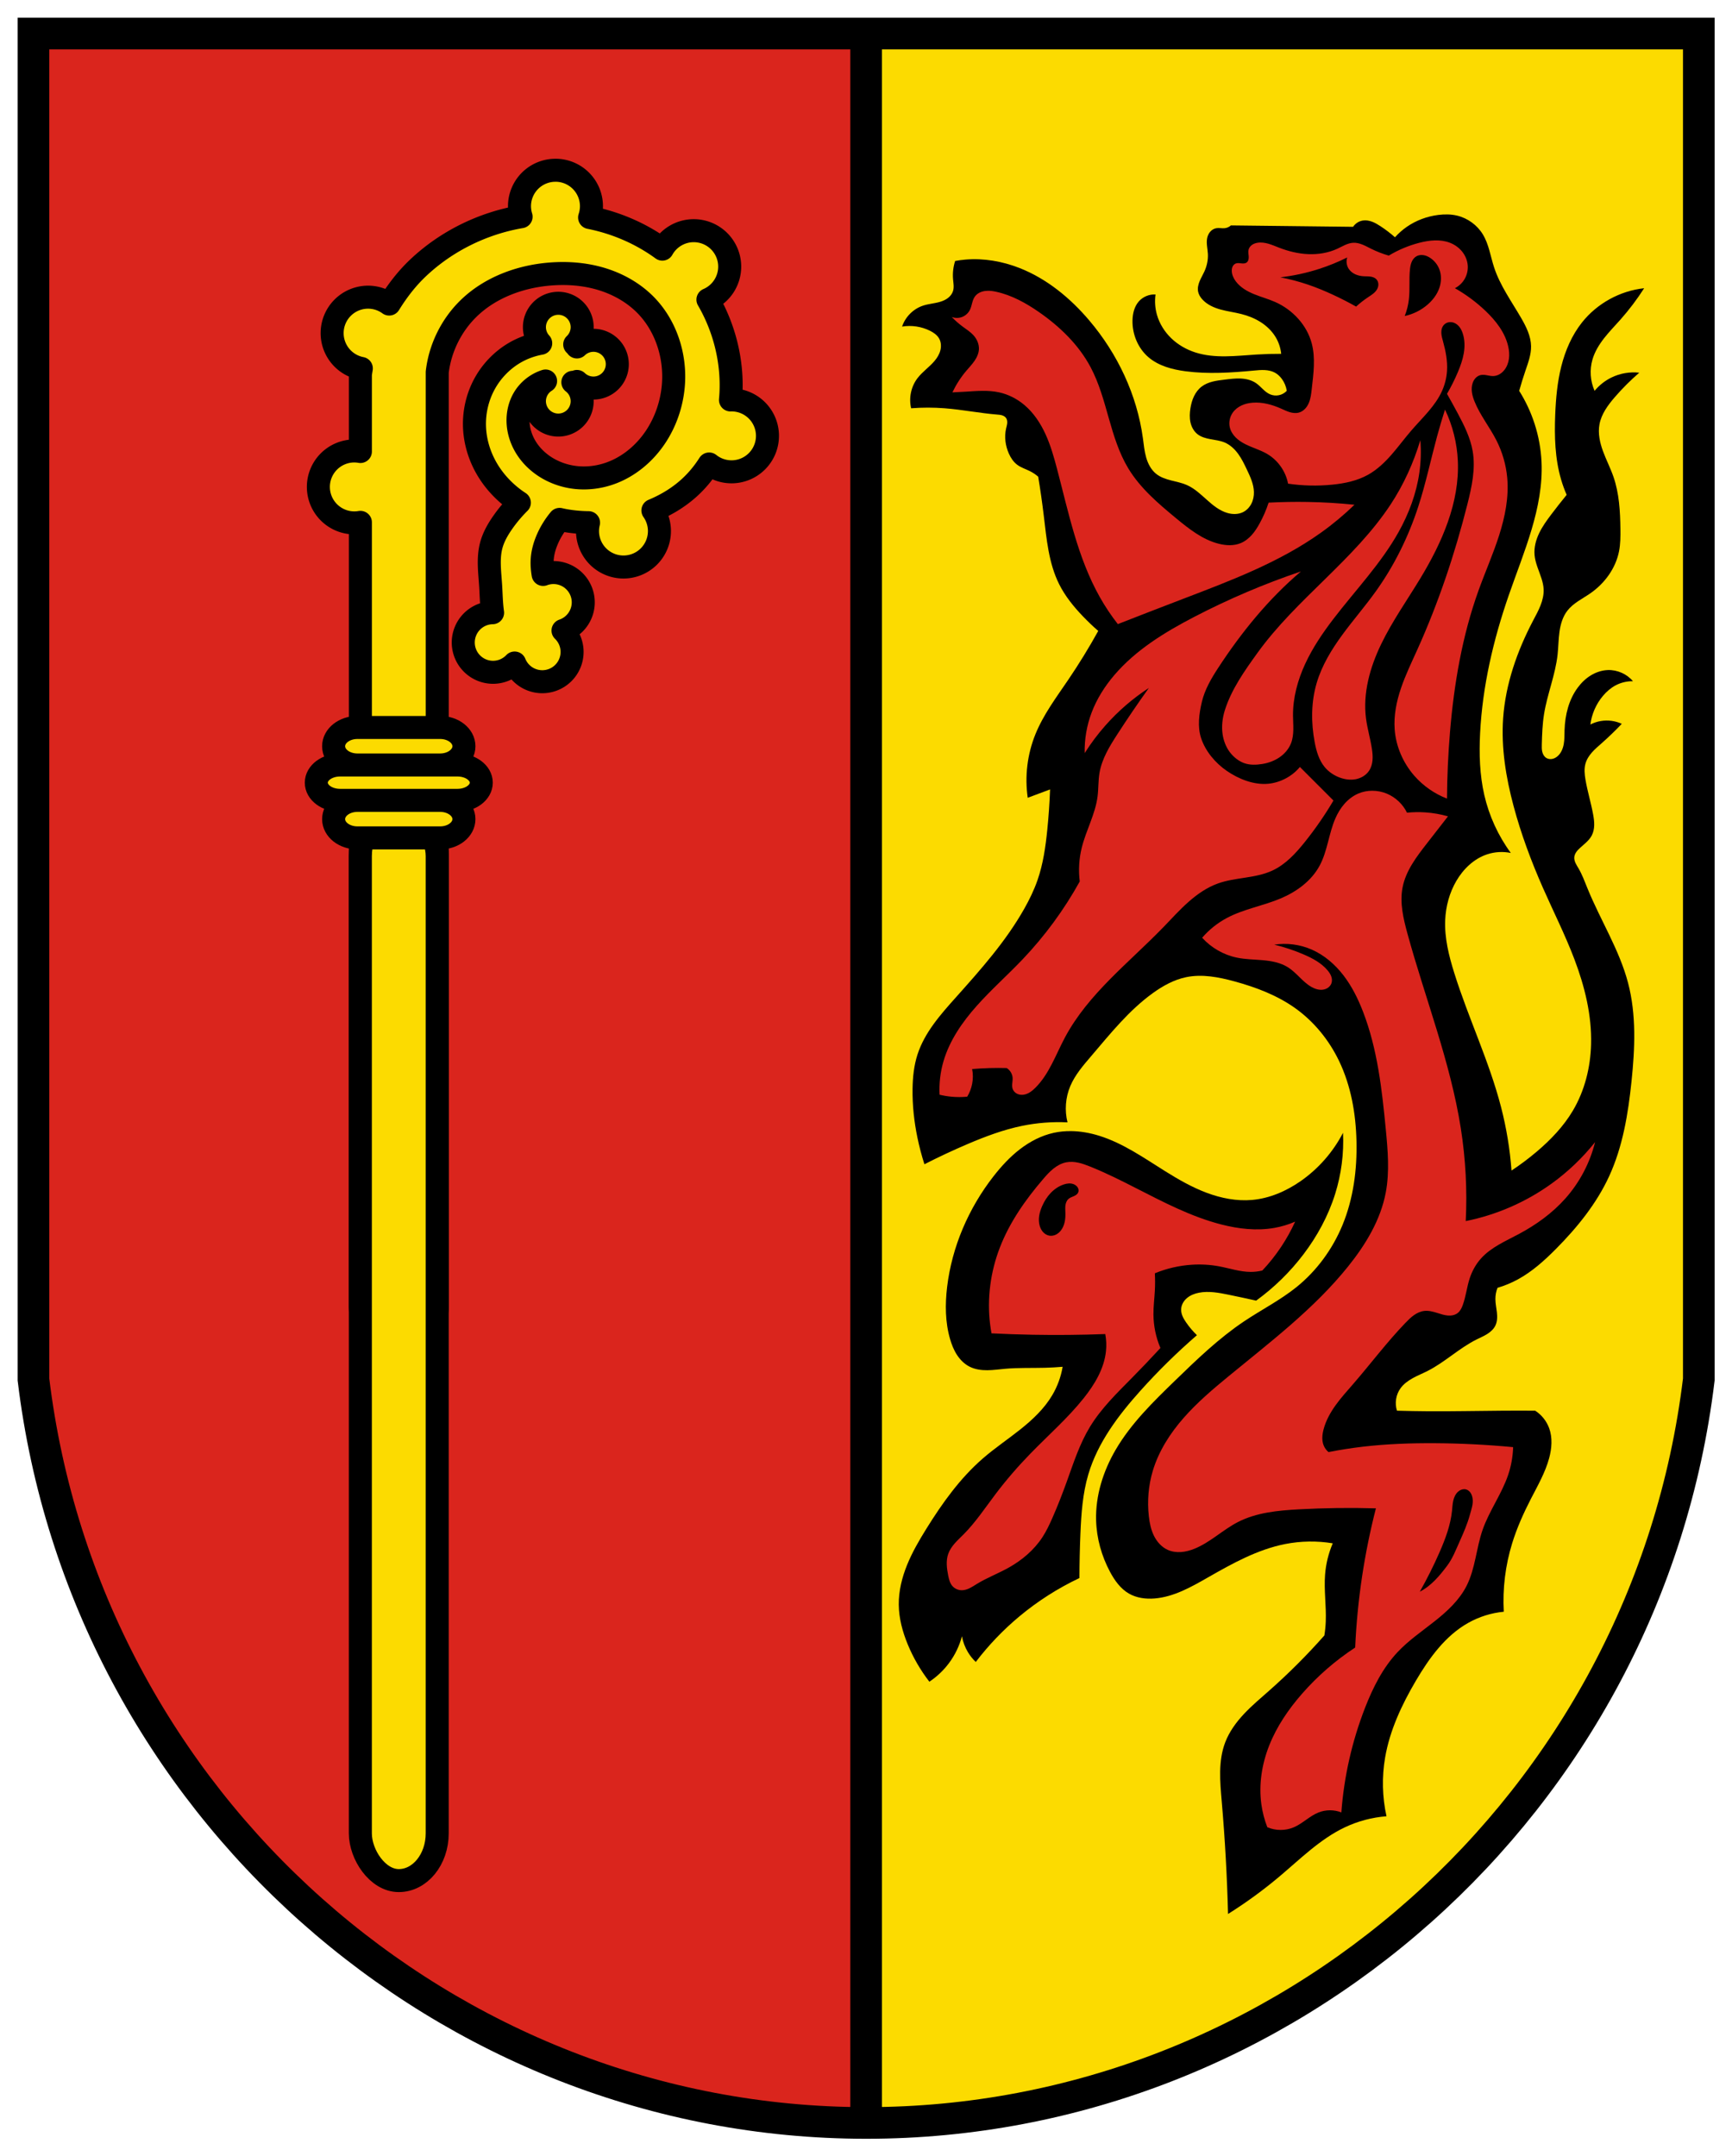 <?xml version="1.0" encoding="UTF-8" standalone="no"?>
<svg
   width="490.034"
   height="609.993"
   viewBox="0 0 490.034 609.993"
   version="1.1"
   id="svg32"
   sodipodi:docname="CoA Abstatt.svg"
   inkscape:version="1.1.1 (3bf5ae0d25, 2021-09-20)"
   xmlns:inkscape="http://www.inkscape.org/namespaces/inkscape"
   xmlns:sodipodi="http://sodipodi.sourceforge.net/DTD/sodipodi-0.dtd"
   xmlns="http://www.w3.org/2000/svg"
   xmlns:svg="http://www.w3.org/2000/svg">
  <defs
     id="defs36" />
  <sodipodi:namedview
     id="namedview34"
     pagecolor="#505050"
     bordercolor="#eeeeee"
     borderopacity="1"
     inkscape:pageshadow="0"
     inkscape:pageopacity="0"
     inkscape:pagecheckerboard="0"
     showgrid="false"
     scale-x="1"
     fit-margin-top="5"
     lock-margins="true"
     fit-margin-left="5"
     fit-margin-right="5"
     fit-margin-bottom="5"
     showguides="true"
     inkscape:guide-bbox="true"
     inkscape:zoom="1.5"
     inkscape:cx="229.66667"
     inkscape:cy="320.66667"
     inkscape:window-width="2560"
     inkscape:window-height="1506"
     inkscape:window-x="-11"
     inkscape:window-y="-11"
     inkscape:window-maximized="1"
     inkscape:current-layer="g30" />
  <g
     transform="translate(76.61,-51.86)"
     id="g30"
     inkscape:groupmode="layer"
     inkscape:label="abstatt">
    <g
       id="g1807"
       inkscape:label="coa"
       transform="matrix(0.814,0,0,0.814,-13.33,10.585)">
      <g
         id="g1739"
         inkscape:label="coa-0"
         style="stroke-width:1;stroke-miterlimit:4;stroke-dasharray:none">
        <path
           d="m -66.11,62.361 v 467.84 c 17.869,147.42 143.41,258.21 289.42,258.4 V 62.361 Z"
           fill="#ff0000"
           id="path4"
           sodipodi:nodetypes="ccccc"
           inkscape:label="coa-g"
           style="fill:#da251d;fill-opacity:1;stroke:none;stroke-width:1;stroke-linecap:butt;stroke-linejoin:miter;stroke-miterlimit:4;stroke-dasharray:none" />
        <path
           d="m 512.73,62.361 v 467.84 c -17.869,147.42 -143.41,258.21 -289.42,258.4 V 62.361 Z"
           fill="#ff0000"
           id="path2503"
           sodipodi:nodetypes="ccccc"
           inkscape:label="coa-o"
           style="fill:#fcdb00;fill-opacity:1;stroke:none;stroke-width:1;stroke-linecap:butt;stroke-linejoin:miter;stroke-miterlimit:4;stroke-dasharray:none" />
      </g>
      <g
         id="g1794"
         inkscape:label="crozier">
        <path
           d="m 115.322,109.885 a 12.5,12.5 0 0 0 -12.5,12.5 12.5,12.5 0 0 0 0.557,3.645 c -13.363,2.278 -26.06,8.533 -35.896,17.875 -3.885,3.689 -7.138,7.937 -9.949,12.482 a 12.5,12.5 0 0 0 -7.33,-2.391 12.5,12.5 0 0 0 -12.5,12.5 12.5,12.5 0 0 0 10.146,12.271 c -0.194,1.135 -0.328,2.049 -0.328,2.049 v 6.902 19.92 a 12.5,12.5 0 0 0 -2.102,-0.191 12.5,12.5 0 0 0 -12.5,12.5 12.5,12.5 0 0 0 12.5,12.5 12.5,12.5 0 0 0 2.102,-0.18 v 272.48 c 0,7.4 5.958,13.357 13.357,13.357 7.4,0 13.355,-5.957 13.355,-13.357 v -324.67 c 0.957,-8.282 4.826,-16.197 10.771,-22.04 7.473,-7.345 17.897,-11.214 28.34,-12.07 5.946,-0.488 12,-0.055 17.723,1.633 5.722,1.688 11.11,4.659 15.34,8.863 7.307,7.258 10.758,17.98 9.891,28.24 -0.539,6.374 -2.661,12.621 -6.217,17.939 -3.8,5.684 -9.301,10.309 -15.744,12.596 -3.788,1.345 -7.874,1.873 -11.871,1.449 -3.997,-0.424 -7.9,-1.807 -11.221,-4.072 -2.52,-1.719 -4.706,-3.948 -6.281,-6.561 -1.575,-2.612 -2.529,-5.612 -2.641,-8.66 -0.107,-2.925 0.577,-5.897 2.1,-8.396 1.683,-2.761 4.391,-4.867 7.467,-5.859 a 8.299,8.299 0 0 0 -3.879,7.014 8.299,8.299 0 0 0 8.299,8.299 8.299,8.299 0 0 0 8.299,-8.299 8.299,8.299 0 0 0 -3.236,-6.568 c 0.485,0.205 0.961,0.43 1.418,0.691 v -0.99 a 8.299,8.299 0 0 0 5.73,2.301 8.299,8.299 0 0 0 8.299,-8.299 8.299,8.299 0 0 0 -8.299,-8.299 8.299,8.299 0 0 0 -5.73,2.311 v -0.668 c -0.256,-0.074 -0.514,-0.135 -0.771,-0.201 a 8.299,8.299 0 0 0 2.59,-6.01 8.299,8.299 0 0 0 -8.299,-8.299 8.299,8.299 0 0 0 -8.299,8.299 8.299,8.299 0 0 0 2.186,5.598 c -3.131,0.561 -6.167,1.644 -8.922,3.236 -4.47,2.583 -8.189,6.441 -10.645,10.982 -2.455,4.542 -3.644,9.751 -3.445,14.91 0.189,4.917 1.628,9.767 4.04,14.06 2.411,4.29 5.782,8.02 9.73,10.957 0.593,0.441 1.201,0.859 1.818,1.264 -2.156,2.149 -4.125,4.485 -5.859,6.986 -1.657,2.39 -3.122,4.957 -3.883,7.764 -1.234,4.552 -0.543,9.366 -0.242,14.07 0.201,3.143 0.232,6.305 0.68,9.422 a 10.361,10.361 0 0 0 -10.191,10.352 10.361,10.361 0 0 0 10.361,10.361 10.361,10.361 0 0 0 7.494,-3.225 10.361,10.361 0 0 0 9.611,6.5 10.361,10.361 0 0 0 10.361,-10.359 10.361,10.361 0 0 0 -3.154,-7.428 10.361,10.361 0 0 0 7.035,-9.801 10.361,10.361 0 0 0 -10.361,-10.359 10.361,10.361 0 0 0 -3.588,0.654 c -0.31,-1.846 -0.456,-3.719 -0.293,-5.58 0.213,-2.435 0.936,-4.807 1.941,-7.04 1.056,-2.341 2.436,-4.532 4.074,-6.51 0.555,0.124 1.111,0.249 1.67,0.352 2.769,0.509 5.578,0.754 8.393,0.789 a 12.5,12.5 0 0 0 -0.357,2.91 12.5,12.5 0 0 0 12.5,12.5 12.5,12.5 0 0 0 12.5,-12.5 12.5,12.5 0 0 0 -2.27,-7.156 c 4.595,-1.91 8.886,-4.491 12.574,-7.824 2.709,-2.448 5.03,-5.264 6.979,-8.326 a 12.5,12.5 0 0 0 7.766,2.721 12.5,12.5 0 0 0 12.5,-12.5 12.5,12.5 0 0 0 -12.5,-12.5 12.5,12.5 0 0 0 -0.357,0.012 c 0.071,-0.763 0.128,-1.527 0.166,-2.291 0.571,-11.325 -2.308,-22.772 -8,-32.568 a 12.5,12.5 0 0 0 7.564,-11.469 12.5,12.5 0 0 0 -12.5,-12.5 12.5,12.5 0 0 0 -10.914,6.416 c -7.461,-5.448 -16.18,-9.191 -25.281,-10.996 a 12.5,12.5 0 0 0 0.643,-3.926 12.5,12.5 0 0 0 -12.5,-12.5 z"
           id="path10"
           style="fill:#fcdb00;fill-opacity:1;stroke:#000000;stroke-width:8;stroke-linecap:round;stroke-linejoin:round"
           inkscape:label="crozier-t" />
        <rect
           width="26.715"
           height="372.52"
           x="47.51"
           y="331.84"
           rx="16.412"
           id="rect12"
           style="fill:#fcdb00;fill-opacity:1;stroke:#000000;stroke-width:8;stroke-linecap:round;stroke-linejoin:round"
           inkscape:label="crozier-b"
           ry="16.412" />
        <path
           id="rect18"
           style="fill:#fcdb00;fill-opacity:1;stroke:#000000;stroke-width:8;stroke-linecap:round;stroke-linejoin:round"
           d="m 46.492,303.56 h 28.746 c 4.583,0 8.272,2.908 8.272,6.52 0,3.612 -3.689,6.52 -8.272,6.52 h -28.746 c -4.583,0 -8.272,-2.908 -8.272,-6.52 0,-3.612 3.689,-6.52 8.272,-6.52 z m -6.02,13.04 h 40.796 c 4.583,0 8.272,2.742 8.272,6.147 0,3.405 -3.689,6.147 -8.272,6.147 h -40.796 c -4.583,0 -8.272,-2.742 -8.272,-6.147 0,-3.405 3.689,-6.147 8.272,-6.147 z m 6.02,12.3 h 28.746 c 4.583,0 8.272,2.908 8.272,6.52 0,3.612 -3.689,6.52 -8.272,6.52 h -28.746 c -4.583,0 -8.272,-2.908 -8.272,-6.52 0,-3.612 3.689,-6.52 8.272,-6.52 z"
           inkscape:label="ornament" />
      </g>
      <g
         fill-rule="evenodd"
         id="g28"
         inkscape:label="lion">
        <path
           d="m 425.46,125.24 c -1.098,-0.031 -2.201,0.035 -3.291,0.172 -3.898,0.489 -7.688,1.89 -10.918,4.125 -1.511,1.046 -2.899,2.269 -4.125,3.639 -1.6,-1.417 -3.305,-2.714 -5.096,-3.881 -0.91,-0.593 -1.849,-1.155 -2.867,-1.535 -1.018,-0.38 -2.126,-0.572 -3.199,-0.406 -1.37,0.211 -2.635,1.025 -3.396,2.184 l -42.46,-0.486 c -0.602,0.542 -1.378,0.887 -2.184,0.971 -0.967,0.1 -1.954,-0.167 -2.912,0 -0.808,0.141 -1.549,0.592 -2.092,1.207 -0.543,0.615 -0.893,1.387 -1.063,2.189 -0.386,1.83 0.15,3.714 0.242,5.582 0.103,2.079 -0.355,4.168 -1.213,6.06 -0.516,1.141 -1.174,2.216 -1.654,3.373 -0.48,1.157 -0.78,2.437 -0.529,3.664 0.205,1 0.767,1.908 1.455,2.668 1.652,1.825 4,2.88 6.373,3.533 2.373,0.653 4.829,0.955 7.215,1.563 2.375,0.605 4.685,1.518 6.748,2.842 2.063,1.323 3.874,3.068 5.141,5.166 1.066,1.766 1.734,3.77 1.941,5.822 -2.832,-0.013 -5.665,0.067 -8.492,0.242 -7.155,0.443 -14.527,1.466 -21.352,-0.727 -3.091,-0.993 -5.981,-2.644 -8.326,-4.889 -2.345,-2.245 -4.131,-5.092 -5.02,-8.215 -0.647,-2.278 -0.814,-4.69 -0.486,-7.04 -2.174,-0.137 -4.389,0.786 -5.822,2.426 -1.546,1.769 -2.127,4.202 -2.184,6.551 -0.116,4.829 1.904,9.726 5.58,12.859 3.536,3.01 8.252,4.247 12.859,4.854 7.876,1.036 15.869,0.501 23.777,-0.244 1.233,-0.116 2.47,-0.237 3.707,-0.176 1.237,0.061 2.484,0.314 3.572,0.904 0.964,0.523 1.778,1.298 2.426,2.184 0.887,1.211 1.476,2.64 1.699,4.125 -0.721,0.772 -1.684,1.314 -2.719,1.529 -1.034,0.215 -2.136,0.104 -3.105,-0.316 -0.955,-0.414 -1.759,-1.104 -2.514,-1.82 -0.754,-0.716 -1.48,-1.472 -2.338,-2.061 -1.546,-1.06 -3.444,-1.511 -5.316,-1.602 -1.872,-0.09 -3.741,0.158 -5.602,0.387 -1.402,0.173 -2.811,0.335 -4.18,0.682 -1.369,0.346 -2.708,0.886 -3.828,1.746 -1.147,0.88 -2.03,2.073 -2.654,3.377 -0.624,1.304 -0.997,2.717 -1.227,4.145 -0.258,1.605 -0.337,3.259 0,4.848 0.347,1.588 1.147,3.112 2.416,4.129 1.299,1.041 2.973,1.48 4.611,1.777 1.638,0.298 3.317,0.488 4.852,1.135 1.925,0.811 3.503,2.3 4.73,3.99 1.228,1.69 2.136,3.586 3.03,5.473 1.174,2.468 2.362,5.03 2.426,7.764 0.033,1.416 -0.25,2.85 -0.906,4.105 -0.656,1.256 -1.694,2.324 -2.975,2.93 -1.646,0.778 -3.59,0.753 -5.338,0.244 -2.755,-0.802 -5.05,-2.695 -7.184,-4.609 -2.138,-1.914 -4.267,-3.934 -6.891,-5.096 -1.743,-0.771 -3.632,-1.131 -5.479,-1.604 -1.846,-0.473 -3.707,-1.089 -5.195,-2.279 -1.765,-1.412 -2.855,-3.523 -3.479,-5.695 -0.624,-2.173 -0.829,-4.44 -1.133,-6.68 -2.049,-15.09 -8.823,-29.402 -18.682,-41 -6.614,-7.783 -14.751,-14.48 -24.26,-18.2 -5.921,-2.314 -12.346,-3.439 -18.682,-2.912 -1.22,0.102 -2.436,0.265 -3.641,0.486 -0.656,2.027 -0.903,4.185 -0.727,6.309 0.057,0.69 0.159,1.375 0.195,2.066 0.036,0.691 0.006,1.396 -0.195,2.059 -0.296,0.973 -0.955,1.811 -1.76,2.432 -0.805,0.621 -1.753,1.036 -2.727,1.328 -1.948,0.584 -4.02,0.697 -5.947,1.334 -3.38,1.116 -6.164,3.9 -7.279,7.279 3.281,-0.544 6.729,-0.026 9.705,1.457 1.251,0.623 2.461,1.454 3.154,2.668 0.702,1.227 0.798,2.743 0.451,4.113 -0.347,1.371 -1.106,2.609 -2.02,3.691 -1.818,2.165 -4.247,3.774 -5.957,6.03 -2.221,2.924 -3.045,6.864 -2.184,10.434 3.874,-0.301 7.772,-0.301 11.646,0 6.092,0.473 12.11,1.688 18.2,2.184 0.582,0.047 1.17,0.088 1.729,0.256 0.559,0.168 1.095,0.476 1.426,0.957 0.355,0.516 0.438,1.177 0.381,1.801 -0.057,0.624 -0.242,1.227 -0.381,1.838 -0.66,2.907 -0.248,6.01 0.971,8.734 0.668,1.492 1.6,2.906 2.912,3.883 1.308,0.974 2.908,1.455 4.367,2.184 1.046,0.522 2.026,1.176 2.91,1.941 0.748,4.514 1.395,9.04 1.941,13.586 0.975,8.109 1.687,16.473 5.338,23.779 2.076,4.154 5.04,7.809 8.25,11.16 1.703,1.776 3.485,3.477 5.338,5.096 -3.221,5.814 -6.704,11.483 -10.434,16.984 -4.142,6.109 -8.631,12.08 -11.404,18.924 -2.818,6.951 -3.749,14.658 -2.668,22.08 l 7.764,-2.912 c -0.174,4.7 -0.498,9.393 -0.971,14.07 -0.598,5.916 -1.445,11.852 -3.396,17.469 -1.201,3.457 -2.811,6.762 -4.609,9.949 -6.39,11.322 -15.11,21.12 -23.777,30.813 -5.366,5.998 -10.885,12.234 -13.346,19.896 -1.229,3.826 -1.64,7.871 -1.697,11.889 -0.081,5.7 0.541,11.402 1.697,16.984 0.645,3.113 1.454,6.191 2.426,9.219 4.93,-2.52 9.951,-4.866 15.04,-7.04 6.129,-2.609 12.399,-4.97 18.924,-6.309 5.179,-1.062 10.491,-1.47 15.771,-1.213 -1.047,-4.163 -0.701,-8.664 0.971,-12.617 1.659,-3.922 4.515,-7.194 7.279,-10.434 6.625,-7.765 13.08,-15.853 21.35,-21.836 3.514,-2.543 7.398,-4.704 11.646,-5.58 5.538,-1.142 11.286,-0.031 16.742,1.455 7.552,2.057 15,4.885 21.352,9.463 6.45,4.651 11.597,11.03 15.04,18.2 4.155,8.643 5.838,18.315 6.06,27.902 0.234,9.907 -1.076,19.952 -4.852,29.12 -3.45,8.373 -8.96,15.914 -16.01,21.594 -5.647,4.547 -12.173,7.854 -18.2,11.889 -8.781,5.881 -16.433,13.268 -24.02,20.625 -7.601,7.371 -15.285,14.877 -20.625,24.02 -4.331,7.415 -7.03,15.922 -6.793,24.506 0.17,6.254 1.897,12.44 4.854,17.953 1.592,2.969 3.632,5.839 6.551,7.521 2.679,1.545 5.894,1.956 8.977,1.699 6.641,-0.554 12.654,-3.972 18.439,-7.279 8.531,-4.877 17.288,-9.756 26.932,-11.646 5.426,-1.064 11.04,-1.146 16.5,-0.242 -1.478,3.461 -2.385,7.165 -2.67,10.918 -0.411,5.407 0.457,10.84 0.242,16.258 -0.065,1.625 -0.226,3.246 -0.484,4.852 -5.986,6.776 -12.392,13.182 -19.17,19.17 -2.977,2.63 -6.03,5.185 -8.75,8.08 -2.719,2.895 -5.114,6.166 -6.535,9.875 -2.487,6.49 -1.812,13.699 -1.213,20.623 1.124,12.995 1.853,26.02 2.184,39.06 6.281,-3.94 12.286,-8.322 17.955,-13.1 7.22,-6.088 14.04,-12.919 22.564,-16.984 4.559,-2.174 9.521,-3.496 14.557,-3.881 -1.471,-6.678 -1.635,-13.641 -0.484,-20.381 1.622,-9.498 5.795,-18.382 10.676,-26.689 4.638,-7.894 10.222,-15.641 18.2,-20.14 3.793,-2.139 8.04,-3.472 12.373,-3.883 -0.443,-8.01 0.549,-16.11 2.912,-23.777 1.656,-5.376 3.974,-10.527 6.551,-15.527 2.36,-4.579 4.965,-9.1 6.309,-14.07 0.922,-3.411 1.212,-7.114 0,-10.434 -0.904,-2.476 -2.637,-4.641 -4.854,-6.07 -3.801,-0.025 -7.601,-0.025 -11.402,0 -8.572,0.058 -17.14,0.246 -25.717,0.195 -3.641,-0.022 -7.281,-0.088 -10.92,-0.195 -0.838,-2.585 -0.374,-5.557 1.213,-7.764 1.106,-1.538 2.686,-2.677 4.348,-3.588 1.661,-0.911 3.424,-1.621 5.113,-2.479 6.01,-3.051 10.954,-7.914 16.984,-10.918 1.242,-0.619 2.527,-1.158 3.701,-1.896 1.174,-0.739 2.25,-1.705 2.85,-2.955 0.674,-1.404 0.691,-3.034 0.52,-4.582 -0.171,-1.548 -0.516,-3.081 -0.52,-4.639 -0.003,-1.324 0.246,-2.649 0.729,-3.883 2.439,-0.719 4.803,-1.695 7.04,-2.91 5.02,-2.732 9.32,-6.614 13.344,-10.676 7.37,-7.439 14.07,-15.72 18.439,-25.23 4.741,-10.314 6.591,-21.705 7.764,-32.996 1.185,-11.413 1.708,-23.11 -1.213,-34.21 -3.03,-11.508 -9.584,-21.735 -14.07,-32.756 -0.97,-2.383 -1.851,-4.817 -3.154,-7.04 -0.356,-0.607 -0.744,-1.197 -1.035,-1.838 -0.291,-0.641 -0.483,-1.344 -0.42,-2.045 0.057,-0.629 0.318,-1.228 0.674,-1.75 0.356,-0.522 0.804,-0.975 1.268,-1.404 1.479,-1.368 3.188,-2.584 4.125,-4.367 0.577,-1.097 0.819,-2.347 0.85,-3.586 0.03,-1.239 -0.145,-2.474 -0.365,-3.693 -0.736,-4.075 -1.978,-8.05 -2.668,-12.13 -0.313,-1.85 -0.507,-3.774 0,-5.58 0.411,-1.463 1.263,-2.771 2.27,-3.908 1.01,-1.138 2.172,-2.123 3.311,-3.129 2.444,-2.159 4.792,-4.426 7.04,-6.793 -2.256,-1.041 -4.827,-1.384 -7.277,-0.971 -1.266,0.213 -2.5,0.624 -3.641,1.213 0.467,-3.642 2,-7.139 4.367,-9.947 1.228,-1.458 2.686,-2.742 4.367,-3.641 1.854,-0.991 3.965,-1.497 6.07,-1.455 -2.119,-2.528 -5.438,-4 -8.734,-3.883 -2.079,0.077 -4.116,0.757 -5.893,1.84 -1.777,1.082 -3.299,2.558 -4.541,4.227 -3.135,4.21 -4.45,9.554 -4.609,14.801 -0.049,1.615 0.004,3.242 -0.275,4.834 -0.279,1.592 -0.93,3.181 -2.15,4.24 -0.529,0.459 -1.164,0.81 -1.852,0.945 -0.688,0.136 -1.43,0.045 -2.031,-0.314 -0.378,-0.226 -0.692,-0.55 -0.93,-0.92 -0.238,-0.37 -0.401,-0.786 -0.506,-1.213 -0.21,-0.854 -0.19,-1.746 -0.166,-2.625 0.094,-3.505 0.224,-7.02 0.777,-10.482 1.116,-6.984 3.93,-13.64 4.707,-20.67 0.291,-2.634 0.292,-5.295 0.654,-7.92 0.363,-2.625 1.122,-5.269 2.742,-7.365 2.058,-2.663 5.242,-4.144 8.01,-6.06 4.948,-3.437 8.777,-8.649 9.947,-14.559 0.504,-2.549 0.518,-5.166 0.486,-7.764 -0.076,-6.146 -0.411,-12.39 -2.426,-18.2 -1.044,-3.01 -2.523,-5.85 -3.619,-8.84 -1.096,-2.99 -1.808,-6.225 -1.234,-9.357 0.661,-3.606 2.941,-6.689 5.338,-9.463 2.62,-3.03 5.461,-5.872 8.492,-8.492 -3.308,-0.367 -6.718,0.23 -9.705,1.699 -2.238,1.101 -4.237,2.683 -5.822,4.609 -1.515,-3.402 -1.778,-7.345 -0.729,-10.918 0.801,-2.727 2.322,-5.192 4.074,-7.43 1.752,-2.237 3.745,-4.274 5.631,-6.4 3.03,-3.416 5.792,-7.07 8.25,-10.918 -8.388,0.899 -16.35,5.281 -21.596,11.889 -3.516,4.429 -5.804,9.744 -7.189,15.227 -1.386,5.483 -1.899,11.15 -2.127,16.801 -0.305,7.58 -0.089,15.283 2.039,22.564 0.531,1.819 1.179,3.603 1.939,5.338 -1.823,2.23 -3.603,4.494 -5.338,6.793 -1.565,2.074 -3.103,4.191 -4.225,6.535 -1.122,2.344 -1.815,4.948 -1.598,7.537 0.241,2.864 1.56,5.509 2.426,8.25 0.374,1.183 0.666,2.4 0.729,3.639 0.098,1.941 -0.371,3.874 -1.08,5.684 -0.709,1.809 -1.655,3.514 -2.559,5.234 -5.548,10.562 -9.6,22.07 -10.434,33.969 -0.72,10.285 0.973,20.611 3.639,30.57 2.602,9.722 6.129,19.18 10.191,28.389 3.64,8.251 7.715,16.318 10.918,24.748 3.594,9.461 6.085,19.485 5.822,29.602 -0.209,8.05 -2.213,16.12 -6.309,23.05 -3.251,5.502 -7.737,10.186 -12.615,14.314 -2.78,2.353 -5.698,4.541 -8.734,6.551 -0.55,-7.449 -1.771,-14.847 -3.641,-22.08 -4.12,-15.93 -11.339,-30.882 -16.256,-46.584 -1.873,-5.982 -3.423,-12.179 -3.154,-18.441 0.204,-4.753 1.482,-9.479 3.883,-13.586 2.425,-4.149 6.116,-7.704 10.676,-9.221 2.644,-0.879 5.519,-1.048 8.248,-0.484 -4.398,-5.993 -7.556,-12.893 -9.219,-20.14 -1.612,-7.02 -1.821,-14.303 -1.455,-21.5 0.831,-16.338 4.593,-32.434 9.947,-47.893 5.242,-15.14 12.12,-30.34 11.402,-46.34 -0.204,-4.53 -1.025,-9.03 -2.426,-13.344 -1.3,-4 -3.097,-7.843 -5.338,-11.404 0.662,-2.365 1.39,-4.713 2.184,-7.04 0.943,-2.763 1.992,-5.571 1.941,-8.49 -0.06,-3.465 -1.663,-6.706 -3.396,-9.707 -3.357,-5.809 -7.381,-11.333 -9.463,-17.711 -1.25,-3.829 -1.798,-7.958 -3.883,-11.404 -1.969,-3.254 -5.276,-5.672 -8.977,-6.551 -1.069,-0.254 -2.162,-0.383 -3.26,-0.414 m -130.98,318.62 c -1.996,-0.019 -3.988,0.166 -5.941,0.594 -4.288,0.939 -8.276,3.02 -11.756,5.697 -3.48,2.677 -6.472,5.94 -9.174,9.4 -8.655,11.09 -14.444,24.466 -16.13,38.43 -0.731,6.07 -0.684,12.317 1.029,18.19 0.568,1.945 1.322,3.853 2.438,5.545 1.115,1.692 2.608,3.165 4.424,4.064 1.874,0.928 4.01,1.21 6.102,1.191 2.091,-0.018 4.169,-0.323 6.252,-0.506 4.56,-0.401 9.149,-0.224 13.725,-0.344 2.062,-0.054 4.121,-0.167 6.176,-0.342 -0.582,3.458 -1.803,6.807 -3.584,9.828 -2.782,4.72 -6.852,8.548 -11.141,11.957 -4.289,3.409 -8.854,6.472 -12.992,10.06 -7.921,6.872 -14.1,15.518 -19.635,24.424 -2.509,4.04 -4.912,8.161 -6.701,12.563 -1.789,4.402 -2.956,9.108 -2.906,13.859 0.049,4.718 1.295,9.361 3.088,13.725 1.915,4.659 4.461,9.06 7.549,13.04 2.642,-1.754 4.976,-3.971 6.863,-6.52 2.052,-2.771 3.575,-5.932 4.461,-9.264 0.348,1.934 1.049,3.804 2.059,5.49 0.755,1.26 1.68,2.419 2.744,3.432 4.424,-5.801 9.498,-11.11 15.1,-15.785 6.372,-5.323 13.425,-9.831 20.932,-13.381 0.013,-5.149 0.128,-10.297 0.344,-15.441 0.29,-6.935 0.775,-13.932 2.744,-20.588 3.278,-11.08 10.465,-20.569 18.19,-29.17 6.111,-6.804 12.647,-13.226 19.559,-19.215 -1.404,-1.355 -2.669,-2.852 -3.773,-4.461 -0.458,-0.668 -0.892,-1.359 -1.211,-2.104 -0.319,-0.745 -0.521,-1.548 -0.506,-2.357 0.015,-0.766 0.227,-1.523 0.584,-2.201 0.357,-0.678 0.857,-1.277 1.441,-1.773 1.168,-0.992 2.647,-1.564 4.15,-1.859 3.398,-0.668 6.902,-0.006 10.295,0.688 3.209,0.656 6.411,1.342 9.607,2.059 6.243,-4.527 11.813,-9.981 16.471,-16.13 4.782,-6.311 8.612,-13.376 10.98,-20.932 2.15,-6.858 3.083,-14.09 2.744,-21.273 -3.462,6.687 -8.573,12.511 -14.754,16.813 -4.99,3.473 -10.759,5.978 -16.814,6.52 -5.375,0.481 -10.806,-0.595 -15.857,-2.492 -5.05,-1.898 -9.761,-4.6 -14.338,-7.459 -7.401,-4.624 -14.657,-9.756 -22.988,-12.352 -3.182,-0.991 -6.518,-1.591 -9.844,-1.623"
           id="path24"
           inkscape:label="lion-s"
           style="fill:#000000" />
        <path
           d="m 492.58,77.4 c -1.803,0.051 -3.624,0.379 -5.369,0.83 -3.735,0.965 -7.33,2.473 -10.637,4.461 -2.126,-0.611 -4.196,-1.417 -6.176,-2.402 -0.983,-0.489 -1.946,-1.023 -2.967,-1.43 -1.021,-0.406 -2.112,-0.684 -3.209,-0.629 -0.983,0.05 -1.937,0.365 -2.838,0.764 -0.9,0.398 -1.759,0.881 -2.652,1.295 -3.146,1.46 -6.666,2.031 -10.131,1.889 -3.465,-0.143 -6.88,-0.982 -10.115,-2.23 -1.22,-0.471 -2.418,-1 -3.674,-1.365 -1.255,-0.365 -2.585,-0.564 -3.875,-0.352 -0.682,0.112 -1.352,0.344 -1.914,0.746 -0.562,0.402 -1.01,0.985 -1.174,1.656 -0.185,0.76 -0.003,1.553 0.043,2.334 0.023,0.39 0.012,0.788 -0.096,1.164 -0.107,0.376 -0.317,0.732 -0.633,0.963 -0.26,0.19 -0.58,0.286 -0.9,0.32 -0.32,0.034 -0.643,0.007 -0.963,-0.029 -0.32,-0.036 -0.641,-0.082 -0.963,-0.09 -0.322,-0.008 -0.649,0.026 -0.949,0.143 -0.51,0.199 -0.906,0.634 -1.127,1.135 -0.221,0.501 -0.279,1.063 -0.244,1.609 0.08,1.246 0.628,2.428 1.371,3.432 1.56,2.107 3.927,3.475 6.354,4.469 2.426,0.994 4.976,1.674 7.373,2.736 6.05,2.684 11.02,8.01 12.695,14.412 1.342,5.121 0.596,10.523 0,15.783 -0.187,1.652 -0.365,3.335 -1.012,4.867 -0.323,0.766 -0.766,1.486 -1.346,2.082 -0.58,0.596 -1.303,1.063 -2.104,1.287 -1.038,0.291 -2.155,0.164 -3.188,-0.145 -1.033,-0.308 -2,-0.791 -2.988,-1.229 -3.129,-1.389 -6.539,-2.337 -9.951,-2.059 -1.316,0.107 -2.626,0.399 -3.822,0.959 -1.196,0.559 -2.278,1.395 -3.041,2.473 -1.042,1.472 -1.444,3.392 -1.029,5.146 0.318,1.346 1.09,2.56 2.07,3.535 0.98,0.976 2.163,1.725 3.4,2.344 2.474,1.237 5.189,1.974 7.568,3.385 3.714,2.201 6.41,6.05 7.207,10.295 5.107,0.747 10.304,0.862 15.439,0.342 4.282,-0.433 8.595,-1.334 12.354,-3.43 3.164,-1.764 5.822,-4.313 8.205,-7.04 2.383,-2.728 4.524,-5.66 6.893,-8.4 3.802,-4.399 8.265,-8.416 10.637,-13.725 0.967,-2.164 1.554,-4.499 1.715,-6.863 0.235,-3.471 -0.444,-6.942 -1.371,-10.295 -0.272,-0.986 -0.569,-1.978 -0.602,-3 -0.016,-0.511 0.035,-1.027 0.186,-1.516 0.15,-0.489 0.402,-0.949 0.758,-1.316 0.429,-0.443 1,-0.738 1.611,-0.852 0.606,-0.114 1.242,-0.048 1.82,0.166 0.789,0.292 1.464,0.85 1.973,1.521 0.508,0.671 0.857,1.451 1.115,2.252 0.704,2.188 0.731,4.555 0.346,6.82 -0.385,2.266 -1.168,4.445 -2.061,6.563 -1.093,2.594 -2.356,5.118 -3.775,7.549 1.288,2.271 2.547,4.558 3.775,6.861 2.208,4.142 4.346,8.414 5.146,13.04 1.065,6.15 -0.308,12.439 -1.836,18.49 -4.362,17.277 -10.05,34.24 -17.379,50.48 -2,4.439 -4.135,8.835 -5.699,13.447 -1.564,4.613 -2.555,9.491 -2.193,14.348 0.441,5.929 2.94,11.66 6.863,16.13 3.066,3.49 6.987,6.222 11.322,7.891 0.049,-7.673 0.393,-15.342 1.029,-22.988 1.398,-16.792 4.238,-33.56 9.951,-49.41 2.302,-6.388 5.066,-12.609 7.131,-19.08 2.065,-6.469 3.429,-13.274 2.82,-20.04 -0.408,-4.534 -1.707,-8.984 -3.775,-13.04 -2.329,-4.567 -5.617,-8.634 -7.549,-13.383 -0.421,-1.035 -0.775,-2.103 -0.934,-3.209 -0.159,-1.106 -0.115,-2.254 0.248,-3.311 0.219,-0.639 0.557,-1.241 1.023,-1.73 0.466,-0.489 1.065,-0.86 1.723,-1.014 0.73,-0.171 1.495,-0.071 2.232,0.064 0.738,0.136 1.477,0.306 2.227,0.277 0.738,-0.028 1.465,-0.253 2.107,-0.617 0.643,-0.364 1.204,-0.866 1.668,-1.441 0.903,-1.121 1.431,-2.518 1.625,-3.945 0.194,-1.427 0.064,-2.884 -0.252,-4.289 -1.088,-4.838 -4.3,-8.935 -7.893,-12.354 -3.206,-3.051 -6.787,-5.707 -10.637,-7.891 1.428,-0.724 2.636,-1.877 3.424,-3.271 0.788,-1.394 1.154,-3.02 1.037,-4.621 -0.128,-1.757 -0.837,-3.457 -1.941,-4.83 -1.104,-1.373 -2.595,-2.422 -4.236,-3.063 -1.679,-0.656 -3.464,-0.881 -5.268,-0.83 m -4.596,5.078 c 0.218,0 0.436,0.016 0.65,0.049 0.859,0.13 1.667,0.503 2.389,0.986 1.381,0.924 2.474,2.272 3.09,3.814 0.849,2.127 0.771,4.566 0,6.723 -0.783,2.192 -2.246,4.101 -3.998,5.633 -2.267,1.982 -5.05,3.373 -7.994,3.998 0.736,-1.863 1.226,-3.824 1.453,-5.814 0.393,-3.434 0.005,-6.92 0.363,-10.357 0.09,-0.867 0.231,-1.739 0.563,-2.545 0.332,-0.806 0.871,-1.548 1.619,-1.996 0.559,-0.335 1.212,-0.489 1.865,-0.49 m -25.848,0.854 c -0.438,1.322 -0.231,2.84 0.545,3.996 0.563,0.84 1.398,1.478 2.322,1.889 0.924,0.41 1.935,0.602 2.945,0.656 0.771,0.041 1.547,0.003 2.311,0.117 0.763,0.114 1.534,0.4 2.051,0.973 0.412,0.457 0.632,1.072 0.648,1.688 0.017,0.615 -0.162,1.229 -0.467,1.764 -0.343,0.602 -0.839,1.106 -1.381,1.539 -0.541,0.433 -1.132,0.803 -1.709,1.188 -1.473,0.983 -2.87,2.076 -4.178,3.27 -2.668,-1.501 -5.396,-2.895 -8.176,-4.178 -2.789,-1.287 -5.631,-2.464 -8.539,-3.453 -3.146,-1.07 -6.365,-1.92 -9.629,-2.543 4.562,-0.525 9.07,-1.502 13.443,-2.908 3.365,-1.082 6.649,-2.419 9.813,-3.996 m -124.99,11.586 c -0.34,0.006 -0.68,0.032 -1.018,0.084 -0.675,0.103 -1.337,0.308 -1.936,0.637 -0.599,0.329 -1.132,0.784 -1.521,1.346 -0.468,0.676 -0.714,1.477 -0.926,2.271 -0.212,0.795 -0.4,1.605 -0.773,2.338 -0.56,1.1 -1.536,1.981 -2.688,2.424 -1.152,0.443 -2.469,0.443 -3.621,0.002 1.197,1.237 2.498,2.376 3.883,3.398 1.252,0.924 2.585,1.764 3.639,2.91 1.21,1.316 2.01,3.067 1.941,4.854 -0.06,1.479 -0.704,2.881 -1.541,4.102 -0.837,1.22 -1.87,2.291 -2.826,3.42 -1.934,2.283 -3.569,4.818 -4.852,7.521 1.537,-0.065 3.074,-0.145 4.609,-0.242 3.889,-0.246 7.841,-0.594 11.646,0.242 3.211,0.705 6.22,2.25 8.734,4.367 3.25,2.735 5.646,6.373 7.406,10.238 1.76,3.866 2.915,7.976 3.996,12.08 3.982,15.13 7.139,30.755 14.801,44.4 1.858,3.309 3.969,6.475 6.309,9.463 7.51,-2.941 15.03,-5.852 22.564,-8.734 16.637,-6.365 33.543,-12.701 48.04,-23.05 4.117,-2.939 8.01,-6.186 11.646,-9.705 -5.402,-0.552 -10.827,-0.876 -16.256,-0.971 -4.53,-0.079 -9.06,0.002 -13.588,0.242 -0.816,2.519 -1.874,4.961 -3.154,7.279 -0.775,1.404 -1.636,2.771 -2.707,3.965 -1.071,1.194 -2.361,2.217 -3.844,2.83 -2.358,0.975 -5.04,0.854 -7.521,0.242 -5.72,-1.413 -10.501,-5.226 -15.04,-8.979 -6.16,-5.09 -12.362,-10.39 -16.498,-17.227 -3.248,-5.368 -5.081,-11.453 -6.795,-17.488 -1.714,-6.03 -3.366,-12.15 -6.309,-17.691 -4.145,-7.806 -10.692,-14.13 -17.953,-19.17 -4.517,-3.135 -9.431,-5.857 -14.801,-7.04 -1,-0.22 -2.027,-0.385 -3.047,-0.367 m 158.98,41.3 c -0.986,3.067 -1.9,6.155 -2.744,9.264 -2.204,8.114 -3.924,16.364 -6.52,24.361 -3.408,10.501 -8.332,20.53 -14.756,29.51 -3.705,5.179 -7.893,9.996 -11.656,15.13 -3.763,5.137 -7.134,10.67 -8.932,16.779 -1.957,6.649 -1.972,13.775 -0.686,20.586 0.578,3.059 1.463,6.167 3.432,8.578 1.423,1.742 3.366,3.037 5.49,3.775 1.734,0.602 3.621,0.841 5.42,0.479 1.799,-0.362 3.499,-1.362 4.529,-2.881 0.73,-1.076 1.103,-2.367 1.223,-3.662 0.12,-1.295 0,-2.6 -0.191,-3.887 -0.53,-3.573 -1.592,-7.05 -2.061,-10.637 -1.153,-8.824 1.366,-17.779 5.227,-25.797 3.86,-8.02 9.04,-15.317 13.646,-22.928 7.514,-12.403 13.686,-26.345 13.04,-40.832 -0.275,-6.166 -1.802,-12.272 -4.461,-17.842 m -8.578,10.637 c -2.355,7.871 -5.795,15.462 -10.295,22.303 -12.707,19.32 -32.805,32.879 -46.32,51.643 -4.461,6.193 -9.02,12.622 -11.324,19.898 -0.838,2.648 -1.19,5.545 -0.797,8.295 0.32,2.234 1.149,4.489 2.512,6.289 1.262,1.667 3.01,3.102 4.975,3.82 1.99,0.728 4.258,0.638 6.35,0.297 2.098,-0.342 4.176,-1.097 5.945,-2.305 1.769,-1.208 3.231,-2.903 4.01,-4.9 0.585,-1.507 0.768,-3.141 0.795,-4.758 0.027,-1.617 -0.099,-3.233 -0.109,-4.85 -0.039,-6.19 1.624,-12.31 4.215,-17.932 2.591,-5.622 6.092,-10.78 9.854,-15.695 7.656,-10 16.507,-19.2 22.646,-30.2 3.563,-6.385 6.168,-13.35 7.205,-20.588 0.537,-3.746 0.653,-7.551 0.344,-11.322 m -41.52,45.637 c -12.732,4.303 -25.13,9.584 -37.06,15.783 -10.234,5.32 -20.306,11.471 -27.795,20.244 -3.315,3.884 -6.088,8.262 -7.891,13.04 -1.69,4.478 -2.511,9.283 -2.402,14.07 2.139,-3.389 4.55,-6.605 7.205,-9.607 4.419,-4.997 9.512,-9.398 15.1,-13.04 -3.786,5.292 -7.448,10.674 -10.98,16.14 -2.686,4.154 -5.352,8.499 -6.176,13.377 -0.459,2.718 -0.325,5.503 -0.678,8.236 -0.798,6.183 -4.03,11.782 -5.508,17.838 -0.932,3.805 -1.163,7.782 -0.678,11.67 -5.443,9.834 -12.148,18.969 -19.9,27.11 -5.202,5.462 -10.872,10.475 -15.891,16.11 -5.02,5.631 -9.434,11.999 -11.561,19.236 -1.109,3.775 -1.574,7.737 -1.371,11.666 1.354,0.326 2.731,0.557 4.117,0.688 1.825,0.172 3.666,0.172 5.49,0 0.829,-1.37 1.412,-2.889 1.715,-4.461 0.327,-1.695 0.327,-3.454 0,-5.148 2.055,-0.173 4.114,-0.286 6.176,-0.342 1.944,-0.052 3.89,-0.052 5.834,0 1.183,0.724 1.977,2.047 2.059,3.432 0.037,0.632 -0.065,1.262 -0.125,1.893 -0.06,0.63 -0.075,1.28 0.125,1.881 0.246,0.737 0.816,1.348 1.508,1.701 0.692,0.354 1.497,0.459 2.268,0.357 0.802,-0.106 1.564,-0.427 2.248,-0.859 0.684,-0.432 1.295,-0.973 1.869,-1.543 4.825,-4.792 7.094,-11.497 10.293,-17.498 8.113,-15.219 22.322,-26.04 34.31,-38.432 2.828,-2.924 5.553,-5.957 8.598,-8.654 3.045,-2.697 6.446,-5.071 10.275,-6.443 3.051,-1.094 6.292,-1.526 9.494,-2.023 3.203,-0.497 6.435,-1.079 9.377,-2.438 4.604,-2.126 8.154,-5.99 11.324,-9.949 3.652,-4.561 6.98,-9.381 9.951,-14.412 l -7.549,-7.549 -4.117,-4.117 c -2.703,3.285 -6.854,5.443 -10.98,5.832 -5.01,0.472 -10.267,-1.614 -14.412,-4.461 -3.961,-2.72 -7.394,-6.767 -8.922,-11.322 -1.35,-4.03 -0.726,-8.607 0.258,-12.738 0.995,-4.181 3.228,-8.03 5.576,-11.625 8.06,-12.365 17.511,-24.04 28.822,-33.625 m 24.869,76.2 c -1.704,-0.007 -3.405,0.321 -4.967,1 -1.823,0.795 -3.43,2.044 -4.746,3.535 -1.316,1.491 -2.346,3.222 -3.146,5.04 -2.333,5.309 -2.739,11.366 -5.49,16.471 -2.826,5.243 -7.905,8.981 -13.381,11.322 -6.163,2.635 -12.958,3.711 -18.873,6.863 -3.25,1.732 -6.175,4.071 -8.578,6.861 3.164,3.503 7.463,5.966 12.09,6.922 2.979,0.616 6.04,0.618 9.07,0.893 3.03,0.274 6.122,0.854 8.693,2.48 1.514,0.958 2.788,2.241 4.068,3.494 1.28,1.254 2.597,2.504 4.166,3.369 1.167,0.644 2.505,1.067 3.828,0.902 0.662,-0.082 1.309,-0.316 1.85,-0.705 0.541,-0.389 0.974,-0.938 1.186,-1.57 0.259,-0.772 0.182,-1.63 -0.098,-2.395 -0.28,-0.764 -0.751,-1.444 -1.275,-2.066 -2.146,-2.546 -5.18,-4.17 -8.236,-5.49 -3.325,-1.436 -6.772,-2.585 -10.293,-3.432 4.392,-0.672 8.971,-0.068 13.04,1.717 4.394,1.928 8.129,5.183 11.05,8.99 2.922,3.807 5.065,8.159 6.791,12.637 5,12.974 6.558,26.982 7.893,40.822 0.705,7.312 1.355,14.739 0,21.959 -1.795,9.562 -7.01,18.16 -13.11,25.746 -11.777,14.653 -26.922,26.14 -41.45,38.08 -5.523,4.537 -11,9.18 -15.713,14.555 -4.712,5.374 -8.661,11.539 -10.709,18.387 -1.523,5.094 -1.966,10.499 -1.373,15.783 0.26,2.318 0.727,4.643 1.75,6.738 1.023,2.096 2.648,3.958 4.77,4.928 1.445,0.66 3.067,0.885 4.652,0.779 1.585,-0.106 3.138,-0.532 4.613,-1.121 5.494,-2.194 9.845,-6.545 15.1,-9.266 6.485,-3.358 13.982,-4.064 21.273,-4.461 8.911,-0.485 17.843,-0.598 26.764,-0.342 -2,7.804 -3.605,15.709 -4.803,23.676 -1.231,8.186 -2.033,16.436 -2.402,24.705 -6.872,4.498 -13.13,9.941 -18.529,16.13 -4.656,5.331 -8.709,11.266 -11.322,17.844 -2.585,6.507 -3.718,13.652 -2.746,20.586 0.378,2.698 1.07,5.353 2.059,7.893 2.914,1.262 6.351,1.262 9.266,0 3.067,-1.328 5.467,-3.925 8.578,-5.146 2.507,-0.984 5.384,-0.984 7.891,0 0.92,-12.443 3.707,-24.745 8.236,-36.37 2.737,-7.02 6.181,-13.911 11.352,-19.396 3.82,-4.052 8.462,-7.217 12.83,-10.67 4.368,-3.453 8.582,-7.336 11.1,-12.301 3.052,-6.01 3.346,-13.03 5.547,-19.396 2.308,-6.682 6.664,-12.515 8.922,-19.215 1.043,-3.094 1.622,-6.346 1.715,-9.609 -9.01,-0.858 -18.06,-1.315 -27.11,-1.371 -8.37,-0.052 -16.752,0.239 -25.07,1.209 -4.02,0.469 -8.02,1.096 -11.99,1.879 -0.763,-0.638 -1.361,-1.474 -1.717,-2.402 -0.667,-1.737 -0.473,-3.691 0,-5.49 0.805,-3.067 2.377,-5.887 4.229,-8.461 1.852,-2.574 3.991,-4.925 6.07,-7.322 6.108,-7.05 11.716,-14.549 18.19,-21.273 0.91,-0.946 1.842,-1.882 2.914,-2.639 1.073,-0.757 2.301,-1.333 3.605,-1.48 1.506,-0.171 3.01,0.234 4.461,0.688 1.197,0.376 2.397,0.791 3.646,0.902 0.625,0.056 1.26,0.035 1.871,-0.105 0.612,-0.141 1.199,-0.403 1.688,-0.797 0.85,-0.687 1.341,-1.719 1.715,-2.746 1.092,-3 1.407,-6.23 2.402,-9.264 0.826,-2.516 2.126,-4.887 3.889,-6.863 3.527,-3.954 8.597,-6.077 13.268,-8.578 6,-3.213 11.609,-7.26 16.13,-12.352 4.937,-5.565 8.503,-12.338 10.295,-19.559 -4.346,5.461 -9.441,10.323 -15.1,14.41 -8.869,6.408 -19.13,10.888 -29.854,13.04 0.536,-10.772 -0.04,-21.599 -1.715,-32.25 -3.632,-23.1 -12.344,-45.05 -18.529,-67.6 -1.443,-5.262 -2.758,-10.771 -1.715,-16.13 1.136,-5.837 4.919,-10.754 8.578,-15.441 2.407,-3.084 4.808,-6.171 7.205,-9.264 -2.573,-0.733 -5.224,-1.194 -7.893,-1.373 -2.117,-0.142 -4.246,-0.106 -6.357,0.105 -1.437,-2.96 -3.985,-5.364 -7.02,-6.625 -1.574,-0.653 -3.281,-0.995 -4.984,-1 m -104.34,129 c -0.708,-0.029 -1.415,0.015 -2.109,0.152 -1.651,0.326 -3.166,1.169 -4.477,2.225 -1.311,1.055 -2.436,2.321 -3.531,3.598 -6.137,7.153 -11.644,14.989 -15.04,23.779 -3.267,8.449 -4.504,17.696 -3.396,26.688 0.13,1.056 0.291,2.108 0.484,3.154 4.769,0.237 9.543,0.4 14.316,0.486 8.411,0.153 16.826,0.072 25.23,-0.242 0.37,1.974 0.452,4 0.238,6 -0.649,6.072 -3.95,11.547 -7.76,16.32 -5.534,6.933 -12.253,12.81 -18.439,19.17 -4.322,4.442 -8.393,9.13 -12.13,14.07 -3.615,4.78 -6.94,9.82 -11.162,14.07 -1.024,1.031 -2.099,2.02 -3.057,3.109 -0.957,1.094 -1.802,2.313 -2.281,3.686 -0.837,2.396 -0.499,5.03 0,7.521 0.26,1.296 0.59,2.641 1.457,3.639 0.835,0.961 2.124,1.492 3.396,1.457 0.935,-0.025 1.844,-0.337 2.682,-0.754 0.838,-0.417 1.616,-0.941 2.414,-1.43 3.486,-2.137 7.341,-3.6 10.918,-5.582 4.705,-2.607 8.952,-6.169 11.889,-10.676 1.344,-2.063 2.401,-4.299 3.396,-6.551 1.865,-4.218 3.533,-8.52 5.096,-12.859 2.325,-6.457 4.446,-13.06 8.01,-18.924 3.937,-6.489 9.474,-11.821 14.801,-17.227 3.293,-3.341 6.528,-6.74 9.705,-10.191 -1.566,-3.671 -2.396,-7.655 -2.426,-11.646 -0.021,-2.755 0.334,-5.497 0.484,-8.248 0.111,-2.02 0.111,-4.047 0,-6.07 4.078,-1.684 8.433,-2.694 12.836,-2.977 3.169,-0.204 6.364,-0.031 9.486,0.551 3.641,0.679 7.214,1.915 10.918,1.939 1.388,0.009 2.777,-0.153 4.125,-0.484 2.41,-2.559 4.604,-5.323 6.551,-8.25 1.847,-2.776 3.472,-5.7 4.854,-8.734 -2.328,1.013 -4.778,1.747 -7.279,2.184 -6.115,1.067 -12.429,0.334 -18.439,-1.213 -10.41,-2.679 -20.03,-7.727 -29.602,-12.617 -5.254,-2.684 -10.534,-5.336 -16.01,-7.521 -1.316,-0.525 -2.647,-1.024 -4.03,-1.326 -0.692,-0.151 -1.4,-0.252 -2.107,-0.281 m -1.223,7.496 c 0.196,-0.011 0.392,-0.009 0.588,0.006 0.785,0.059 1.571,0.351 2.131,0.904 0.289,0.286 0.513,0.64 0.621,1.031 0.108,0.391 0.094,0.82 -0.066,1.193 -0.135,0.313 -0.367,0.578 -0.637,0.787 -0.269,0.209 -0.575,0.366 -0.887,0.504 -0.624,0.276 -1.294,0.49 -1.813,0.934 -0.638,0.546 -0.969,1.38 -1.088,2.211 -0.119,0.831 -0.051,1.676 -0.025,2.516 0.034,1.126 0,2.262 -0.254,3.361 -0.244,1.1 -0.697,2.167 -1.414,3.035 -0.471,0.57 -1.058,1.053 -1.73,1.359 -0.673,0.306 -1.435,0.433 -2.164,0.311 -0.818,-0.137 -1.568,-0.582 -2.137,-1.186 -0.568,-0.603 -0.959,-1.359 -1.199,-2.152 -0.345,-1.141 -0.383,-2.362 -0.207,-3.541 0.176,-1.179 0.559,-2.321 1.041,-3.412 0.736,-1.667 1.71,-3.241 2.969,-4.559 1.259,-1.318 2.809,-2.375 4.539,-2.949 0.56,-0.186 1.144,-0.322 1.732,-0.354 m 137.46,106.27 c 0.257,0.002 0.512,0.04 0.756,0.119 0.629,0.205 1.152,0.674 1.504,1.234 0.352,0.561 0.542,1.211 0.641,1.865 0.292,1.934 -0.441,3.853 -0.949,5.717 -0.873,3.204 -2.22,6.268 -3.578,9.299 -1.278,2.853 -2.416,5.838 -4.291,8.34 -2.628,3.508 -5.571,7.04 -9.533,9.06 2.542,-4.483 4.851,-9.1 6.912,-13.822 1.998,-4.58 3.782,-9.33 4.291,-14.301 0.122,-1.194 0.169,-2.4 0.441,-3.568 0.272,-1.169 0.795,-2.321 1.703,-3.105 0.389,-0.336 0.844,-0.599 1.34,-0.734 0.248,-0.068 0.507,-0.101 0.764,-0.1"
           transform="translate(-71.61,56.861)"
           fill="#ff0000"
           id="path26"
           inkscape:label="lion-g"
           style="fill:#da251d;fill-opacity:1" />
      </g>
      <path
         id="path2319"
         style="fill:none;stroke:#000000;stroke-width:11;stroke-linecap:butt;stroke-linejoin:miter;stroke-miterlimit:4;stroke-dasharray:none"
         d="M 223.31,788.601 V 62.361 M -66.11,62.36 V 530.2 C -48.241,677.62 77.3,788.571 223.31,788.6 369.35,788.629 494.85,677.66 512.73,530.2 V 62.36 Z"
         inkscape:label="coa-f" />
    </g>
  </g>
</svg>
